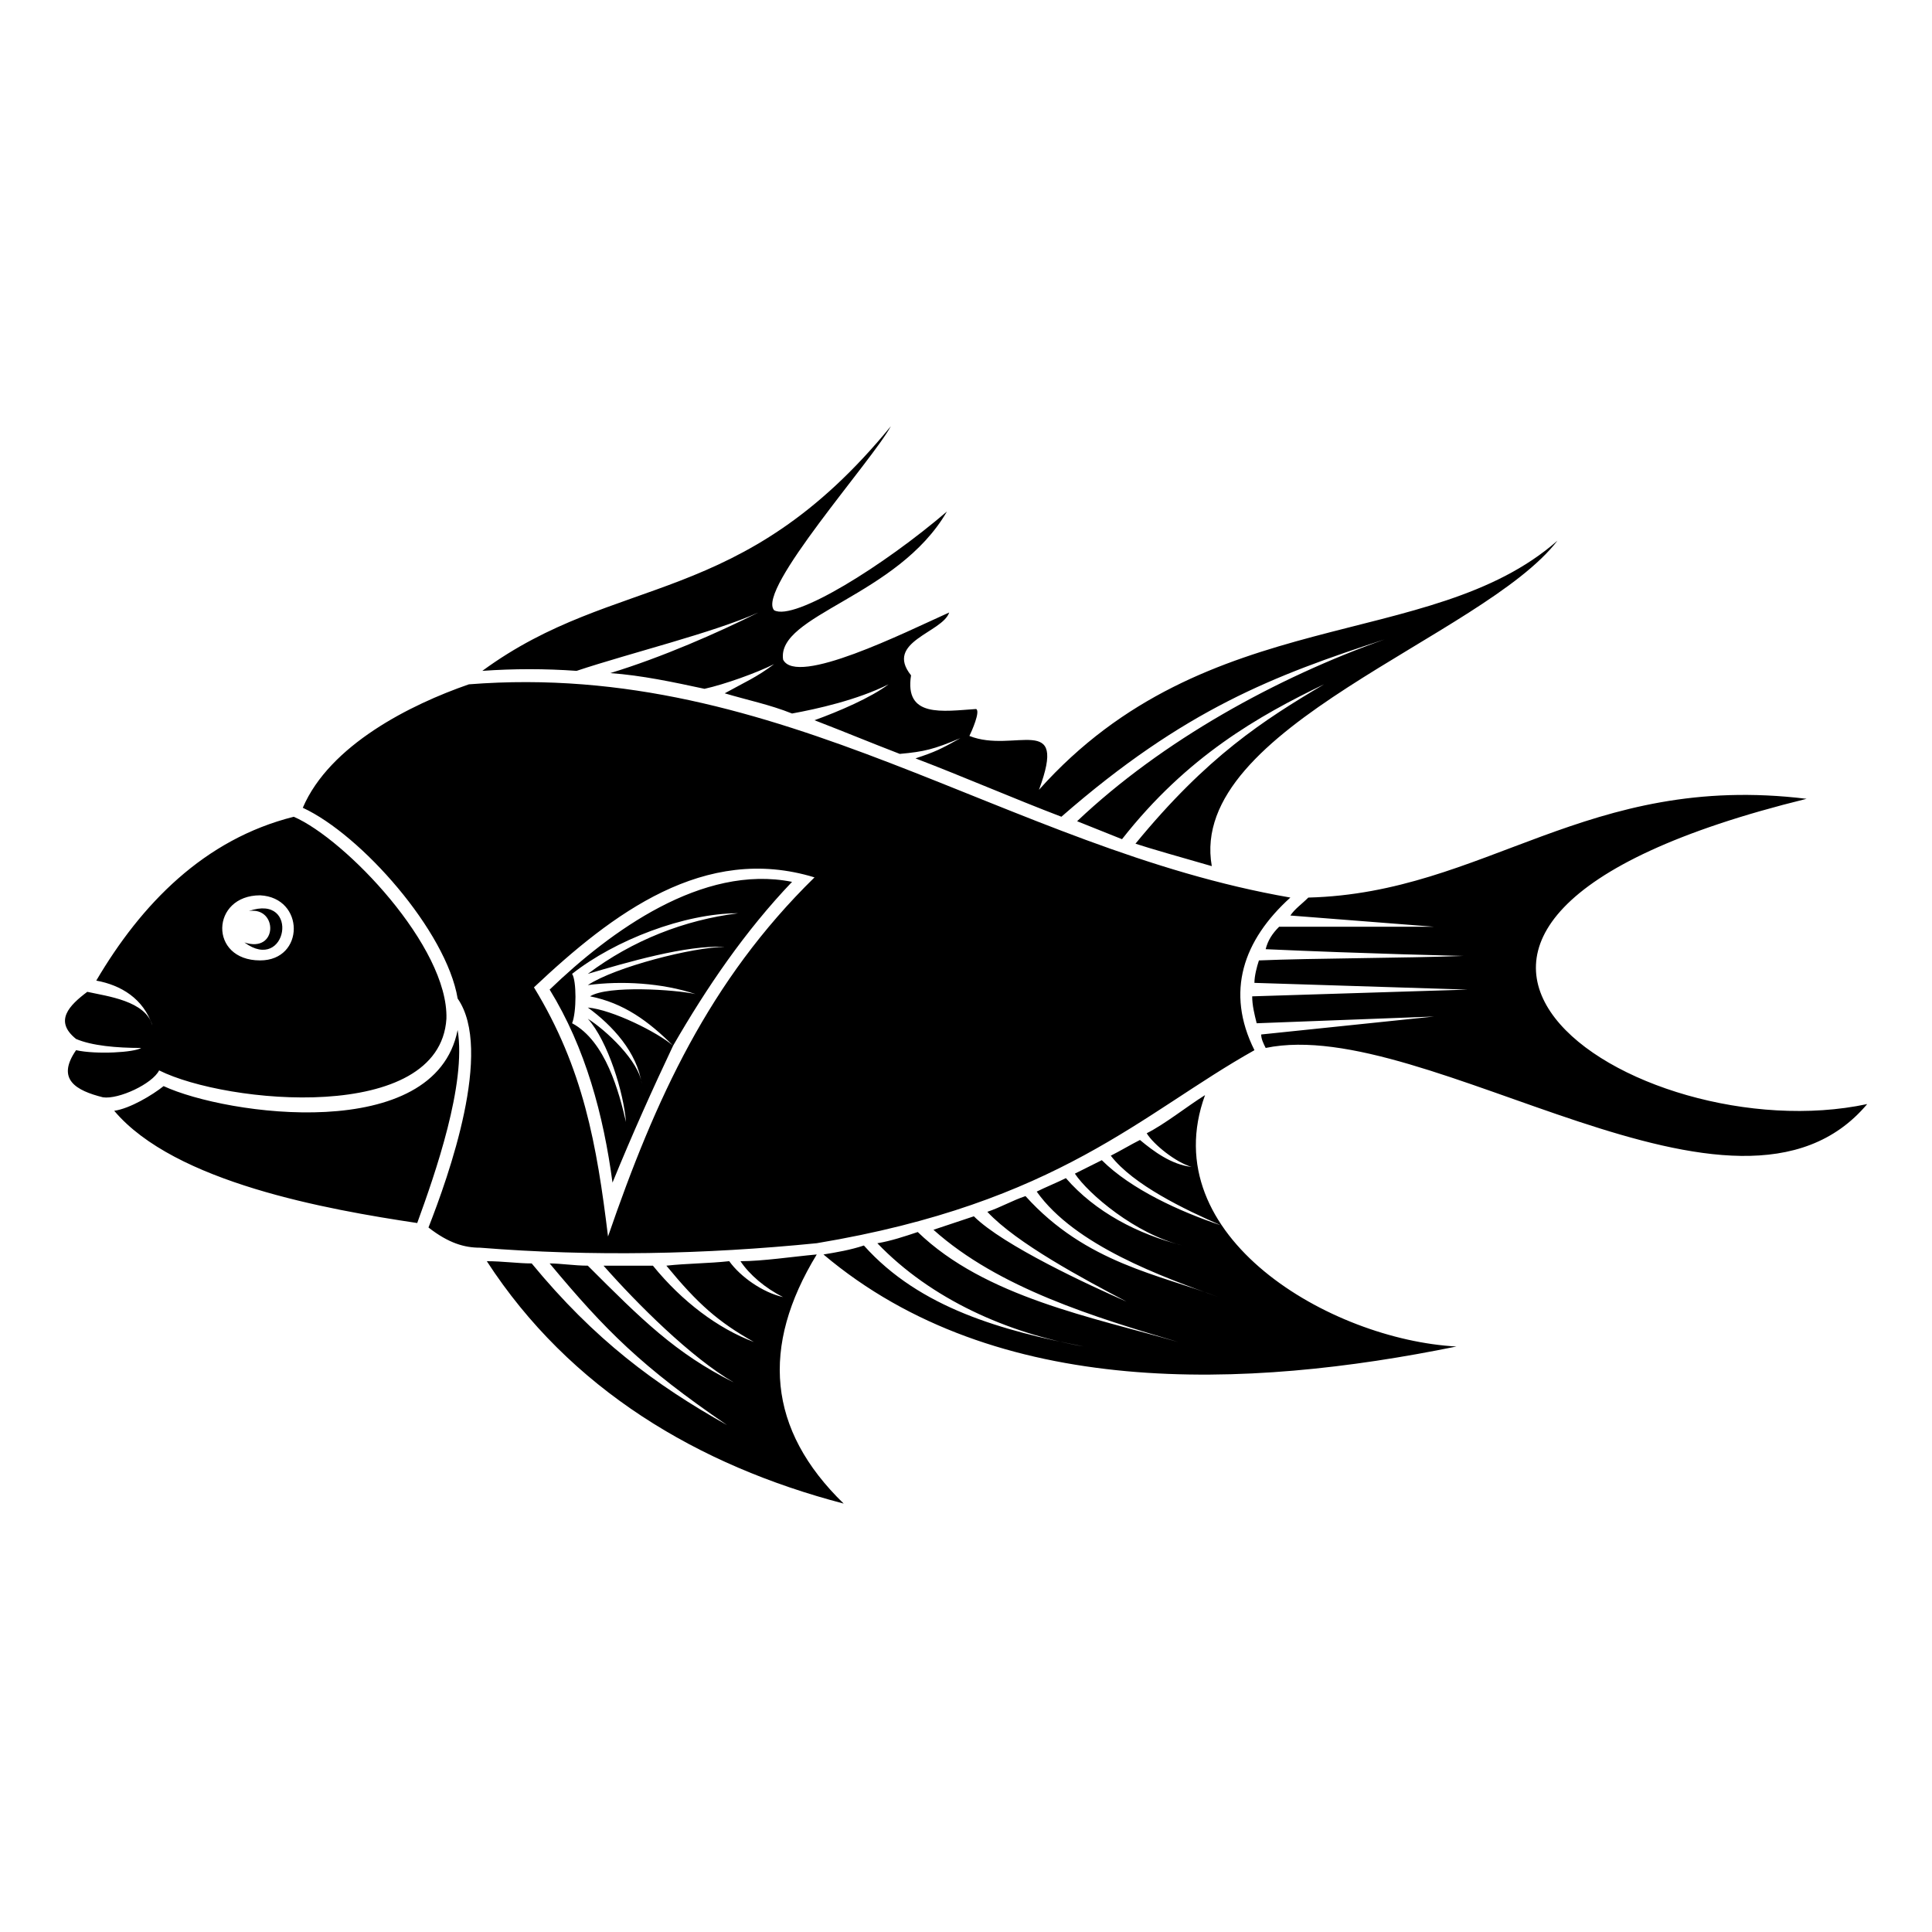 <?xml version="1.0" encoding="UTF-8"?>
<!-- Uploaded to: ICON Repo, www.svgrepo.com, Generator: ICON Repo Mixer Tools -->
<svg fill="#000000" width="800px" height="800px" version="1.1" viewBox="144 144 512 512" xmlns="http://www.w3.org/2000/svg">
 <path d="m254.57 468.11c4.758-13.086 13.086-36.879 10.707-51.152-5.949 30.336-61.266 22.602-77.922 14.871-2.973 2.379-8.922 5.949-13.086 6.543 16.059 19.035 56.508 26.172 80.301 29.742zm-45.801-74.352c11.301 8.328 14.871-13.086 1.191-8.328 7.734-1.191 7.734 11.301-1.191 8.328zm91.008 8.328c10.113-2.973 26.172-7.734 36.285-7.137-8.328 0-29.145 5.352-36.285 10.113 8.922-1.191 19.629-0.594 28.551 2.379-5.352-1.191-23.199-2.379-27.957 0.594 8.922 1.785 15.465 6.543 22.008 13.086 8.922-15.465 19.035-30.336 31.523-43.422-23.793-4.758-48.18 13.086-64.238 28.551 9.516 15.465 14.277 33.309 16.656 51.152 5.352-13.086 10.707-24.98 16.059-36.285-4.164-3.57-16.059-9.516-22.602-10.113 6.543 4.758 13.086 11.895 14.277 20.223-0.594-5.949-9.516-14.277-14.277-17.25 5.352 5.949 9.516 19.629 10.113 27.363-1.785-7.734-5.352-21.414-14.277-26.172 1.191-2.973 1.191-11.301 0-13.086 11.301-8.922 29.742-16.059 44.016-16.059-14.277 1.785-27.957 7.137-39.852 16.059zm-77.922-41.637c-23.793 5.949-40.449 23.199-52.344 43.422 6.543 1.191 12.492 4.758 14.871 11.895-1.785-6.543-11.895-7.734-17.25-8.922-4.758 3.57-8.922 7.734-2.973 12.492 4.164 1.785 10.707 2.379 17.25 2.379-1.785 1.191-11.895 1.785-17.25 0.594-5.352 7.734 0 10.707 7.137 12.492 4.164 0.594 13.086-3.57 14.871-7.137 17.844 8.922 74.352 14.277 76.137-13.68 0.594-19.035-26.766-47.586-40.449-53.535zm-8.922 20.82c11.895 0.594 11.895 17.25 0 17.25-13.68 0-13.086-17.25 0-17.25zm228.41-14.871c17.25-22.008 36.285-32.715 53.535-41.043-16.059 9.516-30.93 19.035-49.965 42.23 3.57 1.191 11.895 3.57 20.223 5.949-6.543-36.879 71.973-60.672 91.602-86.25-33.906 29.742-92.793 16.059-137.4 66.023 7.734-20.82-6.543-9.516-18.438-14.277 0.594-1.191 2.973-6.543 1.785-7.137-8.922 0.594-19.035 2.379-17.25-8.922-7.137-8.922 8.328-11.301 10.113-16.656-11.895 5.352-40.449 19.629-44.016 12.492-1.785-11.895 30.336-16.656 43.422-39.258-16.656 14.277-40.449 29.145-45.801 26.172-4.758-5.352 26.172-39.852 30.93-48.773-39.852 48.773-72.566 38.664-108.26 64.836 8.328-0.594 16.656-0.594 24.98 0 14.277-4.758 36.285-10.113 48.18-15.465-10.707 5.352-25.578 11.895-39.258 16.059 8.328 0.594 16.656 2.379 24.98 4.164 5.352-1.191 13.68-4.164 18.438-6.543-4.758 3.57-7.734 4.758-13.086 7.734 5.949 1.785 11.895 2.973 17.844 5.352 6.543-1.191 17.25-3.57 25.578-7.734-4.758 3.57-13.086 7.137-19.629 9.516 7.734 2.973 14.871 5.949 22.602 8.922 6.543-0.594 8.922-1.191 16.059-4.164-5.352 2.973-6.543 3.57-11.895 5.352 12.492 4.758 26.172 10.707 38.664 15.465 32.715-28.551 56.508-37.473 85.652-46.992-28.551 10.113-58.887 26.766-81.488 48.18l11.895 4.758zm6.543 77.922c1.785 2.973 7.734 7.734 11.895 8.922-5.352-0.594-10.113-4.164-13.68-7.137-2.379 1.191-5.352 2.973-7.734 4.164 5.949 7.734 19.629 14.277 29.145 18.438-10.707-3.57-23.793-9.516-31.523-17.25-2.379 1.191-4.758 2.379-7.137 3.57 3.57 5.352 16.059 16.059 28.551 19.035-11.895-2.973-23.199-8.922-30.93-17.844-2.379 1.191-5.352 2.379-7.734 3.57 10.113 14.277 33.309 22.602 48.18 27.957-15.465-5.949-35.094-8.922-51.152-26.766-3.57 1.191-6.543 2.973-10.113 4.164 7.734 8.328 25.578 17.844 36.879 23.793-9.516-4.164-32.715-14.871-40.449-22.602-3.57 1.191-7.137 2.379-10.707 3.57 17.25 15.465 42.828 23.199 64.836 29.742-22.602-6.543-51.152-11.895-69-29.145-3.57 1.191-7.137 2.379-10.707 2.973 14.277 14.871 34.5 23.793 54.723 27.363-21.414-4.164-43.422-10.113-58.293-26.766-3.57 1.191-7.137 1.785-10.707 2.379 45.801 38.664 112.42 35.688 167.74 24.387-33.309-1.785-80.301-29.145-66.621-66.621-4.758 2.973-10.707 7.734-15.465 10.113zm-107.66 33.906c2.379 3.57 6.543 7.137 11.301 9.516-5.352-1.191-11.301-5.352-14.277-9.516-5.352 0.594-11.301 0.594-16.656 1.191 8.328 10.113 13.68 14.871 23.199 20.223-9.516-3.57-19.035-10.707-26.766-20.223h-13.086c8.922 10.113 23.199 24.387 34.5 30.93-15.465-7.734-24.387-16.656-38.664-30.93-3.57 0-7.137-0.594-10.113-0.594 14.871 17.844 24.387 27.363 46.992 42.828-19.035-10.707-35.094-22.602-51.75-42.828-3.57 0-7.734-0.594-11.895-0.594 22.008 33.906 55.914 54.129 94.574 64.238-20.223-19.629-22.008-41.637-7.137-66.023-6.543 0.594-14.277 1.785-20.223 1.785zm136.81-63.051 46.992-1.785-45.801 4.758c0 1.191 0.594 2.379 1.191 3.57 42.828-8.922 124.91 55.914 159.41 14.871-61.266 13.086-154.06-46.992-16.059-80.895-58.293-7.137-85.059 24.98-132.05 26.172-1.785 1.785-3.57 2.973-4.758 4.758l38.066 2.973h-41.043c-1.785 1.785-2.973 3.57-3.57 5.949 26.172 1.191 52.344 1.785 52.344 1.785-15.465 0.594-39.852 0.594-54.129 1.191-0.594 1.785-1.191 4.164-1.191 5.949l56.508 1.785-57.102 1.785c0 2.379 0.594 4.758 1.191 7.137zm-0.594 7.137c-7.734-15.465-2.973-29.145 9.516-40.449-75.543-13.086-134.43-63.051-217.7-56.508-15.465 5.352-36.879 16.059-44.016 32.715 15.465 7.137 38.066 32.715 41.043 50.559 9.516 13.68-2.379 46.992-7.734 60.672 5.352 4.164 9.516 5.352 13.68 5.352 29.742 2.379 59.48 1.785 89.223-1.191 64.238-10.707 86.25-34.5 115.99-51.152zm-171.31 49.371c-2.973-24.387-6.543-44.609-19.629-66.023 20.82-19.629 45.207-38.066 74.352-29.145-27.957 27.363-42.23 58.887-54.723 95.172z" fill-rule="evenodd"/>
</svg>
